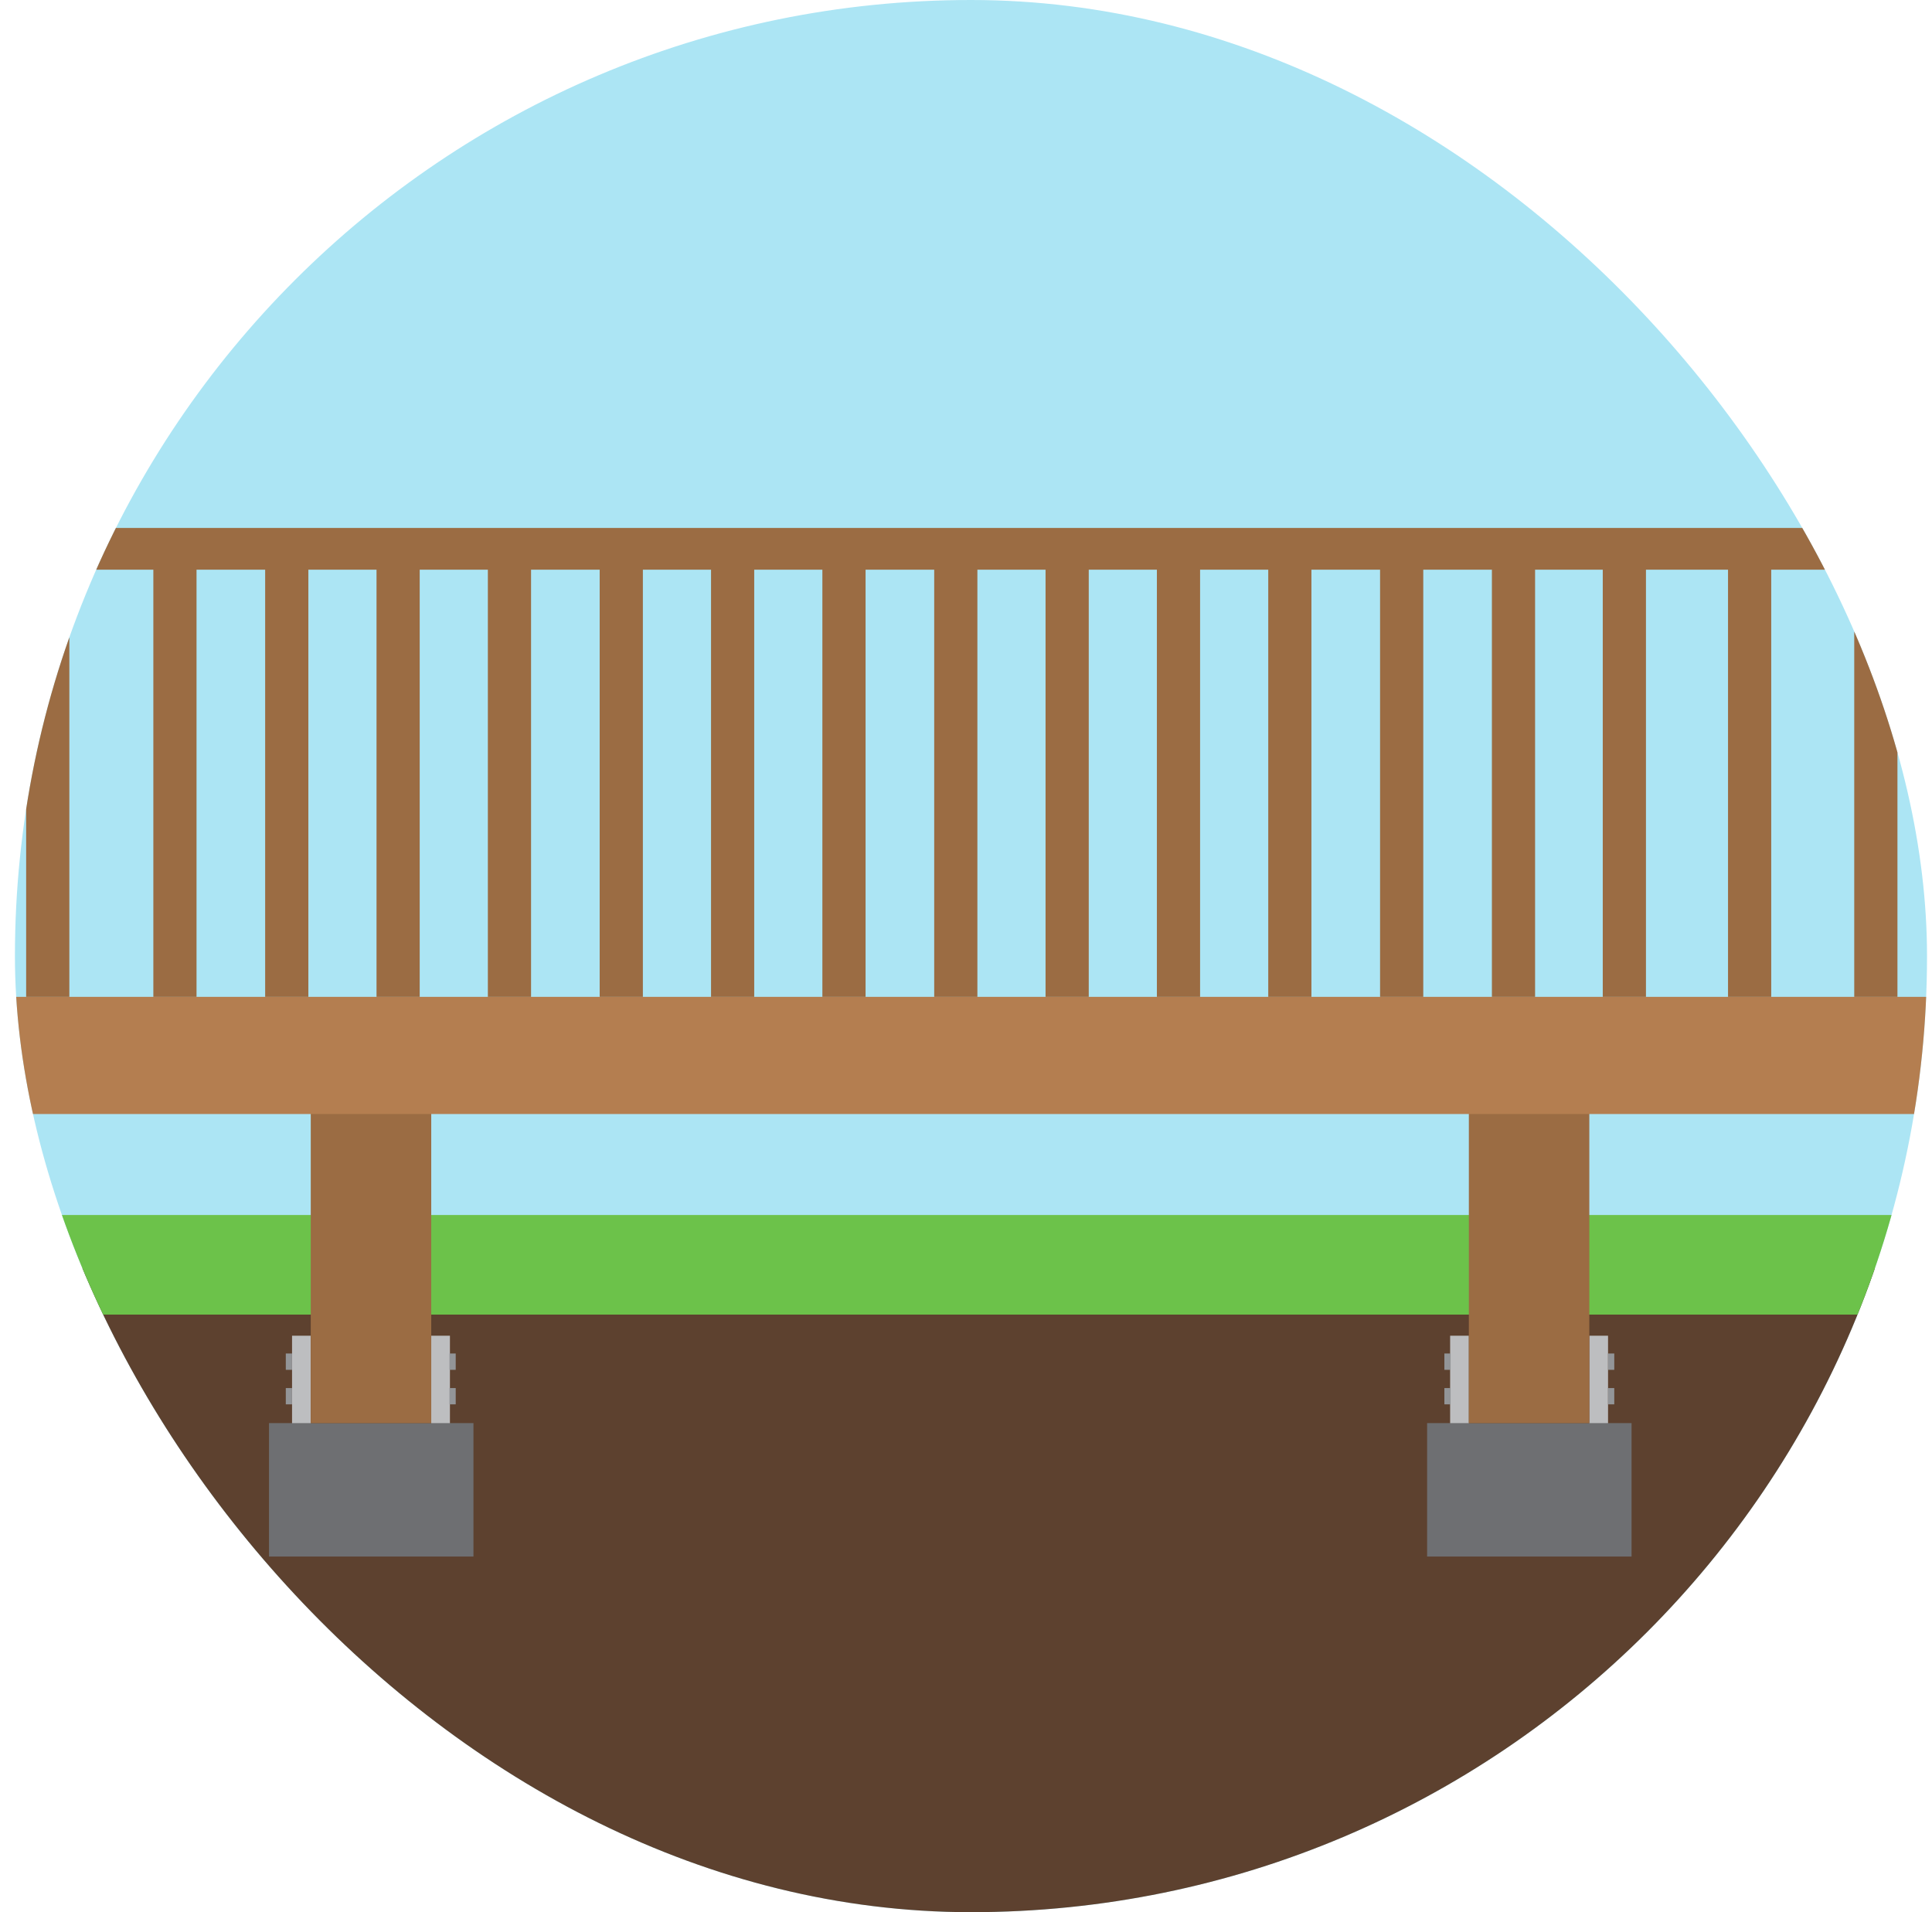 <svg width="97" height="96" viewBox="0 0 97 96" fill="none" xmlns="http://www.w3.org/2000/svg">
<g clip-path="url(#clip0)">
<rect x="0.75" width="96" height="96" rx="48" fill="#ACE5F4"/>
<path d="M98.253 63.663H-2.253V96H98.253V63.663Z" fill="#5D412F"/>
<path d="M98 61H-2V66H98V61Z" fill="#6CC24A"/>
<path d="M22.59 67.06H21.651V71.542H22.59V67.06Z" fill="#BDBEC0"/>
<path d="M15.602 67.06H14.663V71.542H15.602V67.06Z" fill="#BDBEC0"/>
<path d="M14.663 67.952H14.349V68.771H14.663V67.952Z" fill="#939598"/>
<path d="M14.663 69.687H14.349V70.506H14.663V69.687Z" fill="#939598"/>
<path d="M22.88 67.952H22.566V68.771H22.88V67.952Z" fill="#939598"/>
<path d="M22.88 69.687H22.566V70.506H22.88V69.687Z" fill="#939598"/>
<path d="M23.771 71.446H13.506V78.145H23.771V71.446Z" fill="#6E6F72"/>
<path d="M21.651 51.373H15.602V71.446H21.651V51.373Z" fill="#9B6C43"/>
<path d="M80.735 67.06H79.795V71.542H80.735V67.06Z" fill="#BDBEC0"/>
<path d="M73.747 67.06H72.807V71.542H73.747V67.06Z" fill="#BDBEC0"/>
<path d="M72.831 67.952H72.518V68.771H72.831V67.952Z" fill="#939598"/>
<path d="M72.831 69.687H72.518V70.506H72.831V69.687Z" fill="#939598"/>
<path d="M81.048 67.952H80.735V68.771H81.048V67.952Z" fill="#939598"/>
<path d="M81.048 69.687H80.735V70.506H81.048V69.687Z" fill="#939598"/>
<path d="M81.916 71.446H71.651V78.145H81.916V71.446Z" fill="#6E6F72"/>
<path d="M79.795 51.373H73.747V71.446H79.795V51.373Z" fill="#9B6C43"/>
<path d="M-3 50.048L-3 55.928L99.578 55.928V50.048L-3 50.048Z" fill="#B47E50"/>
<path d="M7.699 50.048H9.867L9.867 27.735H7.699L7.699 50.048Z" fill="#9B6C43"/>
<path d="M1.313 50.048H3.482L3.482 27.735H1.313L1.313 50.048Z" fill="#9B6C43"/>
<path d="M13.313 50.048H15.482L15.482 27.735H13.313L13.313 50.048Z" fill="#9B6C43"/>
<path d="M18.904 50.048H21.072L21.072 27.735H18.904L18.904 50.048Z" fill="#9B6C43"/>
<path d="M24.494 50.048H26.663L26.663 27.735H24.494L24.494 50.048Z" fill="#9B6C43"/>
<path d="M30.108 50.048H32.277V27.735H30.108L30.108 50.048Z" fill="#9B6C43"/>
<path d="M35.699 50.048H37.867V27.735H35.699V50.048Z" fill="#9B6C43"/>
<path d="M41.289 50.048H43.458V27.735H41.289V50.048Z" fill="#9B6C43"/>
<path d="M99.458 28.602V26.506L-2.855 26.506V28.602L99.458 28.602Z" fill="#9B6C43"/>
<path d="M46.904 50.048H49.072V27.735H46.904V50.048Z" fill="#9B6C43"/>
<path d="M52.494 50.048H54.663V27.735H52.494V50.048Z" fill="#9B6C43"/>
<path d="M58.084 50.048H60.253V27.735H58.084V50.048Z" fill="#9B6C43"/>
<path d="M63.675 50.048H65.843V27.735H63.675V50.048Z" fill="#9B6C43"/>
<path d="M69.289 50.048H71.458V27.735H69.289V50.048Z" fill="#9B6C43"/>
<path d="M74.904 50.048H77.072V27.735H74.904V50.048Z" fill="#9B6C43"/>
<path d="M80.47 50.048H82.639V27.735H80.47V50.048Z" fill="#9B6C43"/>
<path d="M86.759 50.048H88.928V27.735H86.759V50.048Z" fill="#9B6C43"/>
<path d="M93.096 50.048H95.265V27.735H93.096V50.048Z" fill="#9B6C43"/>
</g>
<defs>
<clipPath id="clip0">
<rect x="0.75" width="96" height="96" rx="48" fill="white"/>
</clipPath>
</defs>
</svg>
